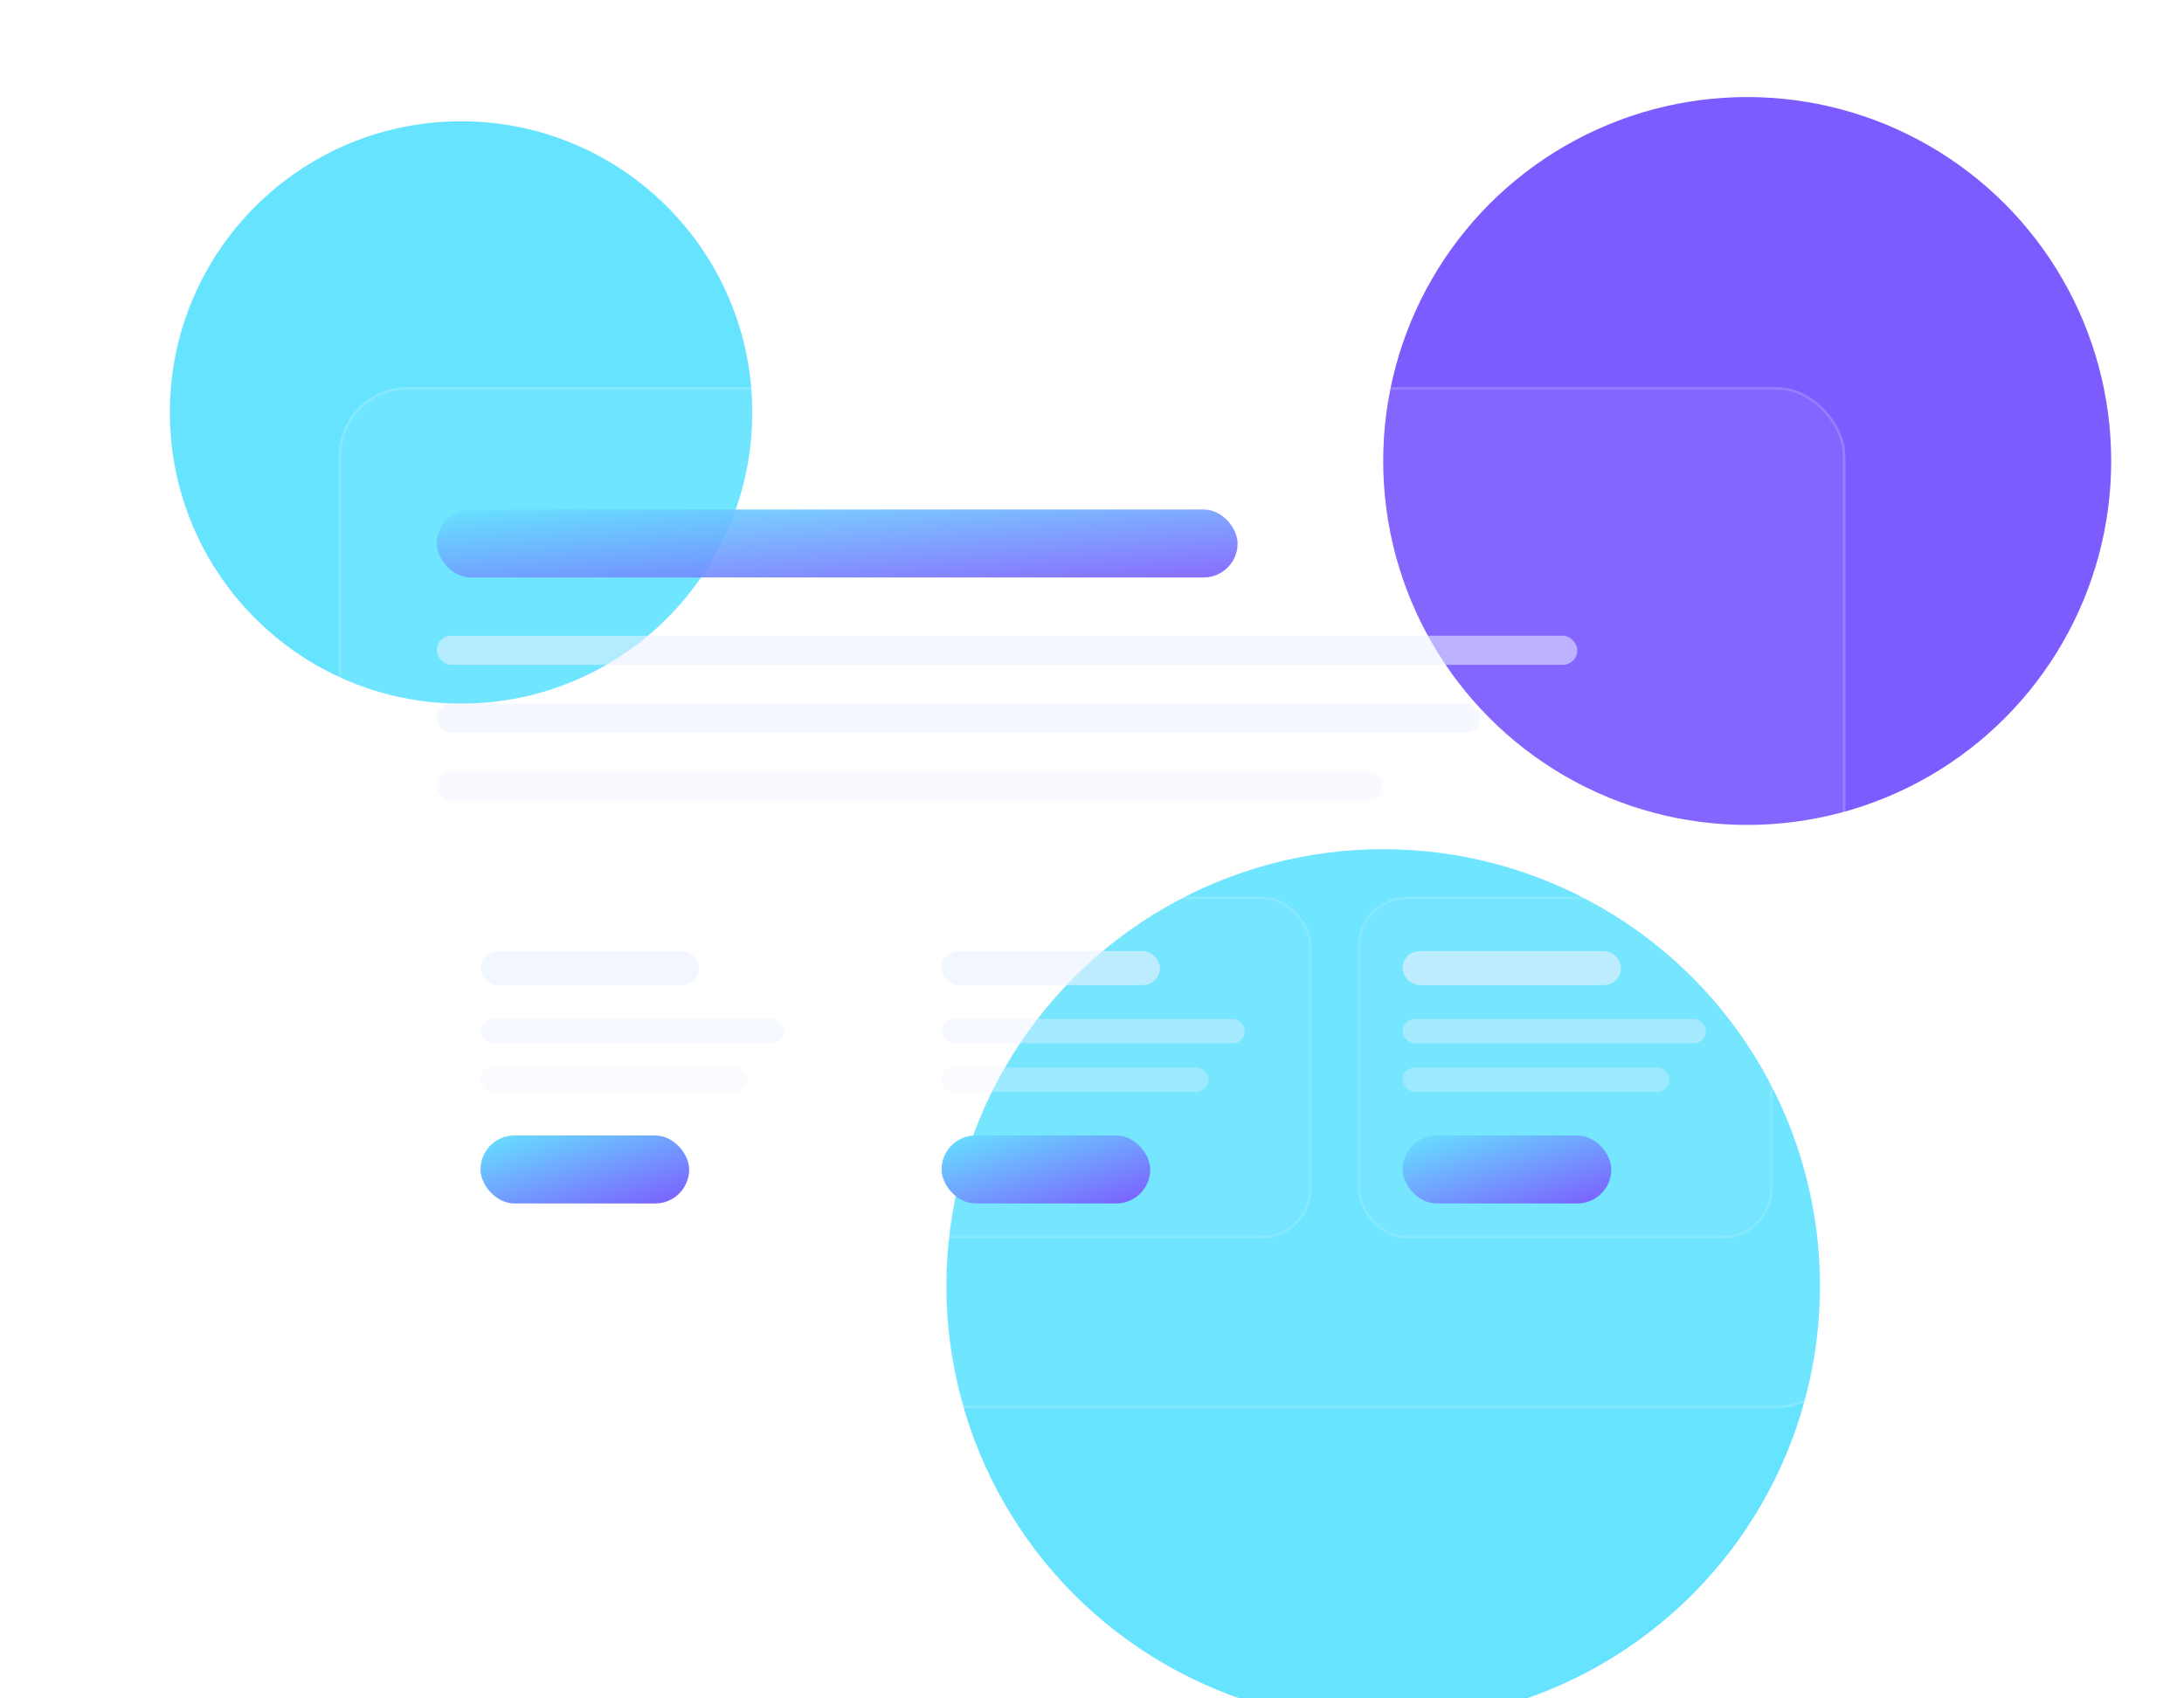 <svg xmlns="http://www.w3.org/2000/svg" width="900" height="700" viewBox="0 0 900 700">
  <defs>
    <linearGradient id="g1" x1="0" x2="1" y1="0" y2="1">
      <stop offset="0" stop-color="#66e3ff" stop-opacity="1"/>
      <stop offset="1" stop-color="#7c5cff" stop-opacity="1"/>
    </linearGradient>
    <filter id="s" x="-30%" y="-30%" width="160%" height="160%">
      <feGaussianBlur in="SourceGraphic" stdDeviation="18" result="b"/>
      <feColorMatrix in="b" type="matrix" values="1 0 0 0 0  0 1 0 0 0  0 0 1 0 0  0 0 0 .35 0"/>
    </filter>
  </defs>
  <rect width="900" height="700" fill="none"/>
  <g filter="url(#s)">
    <circle cx="190" cy="170" r="120" fill="#66e3ff"/>
    <circle cx="720" cy="190" r="150" fill="#7c5cff"/>
    <circle cx="570" cy="530" r="180" fill="#66e3ff"/>
  </g>
  <g>
    <rect x="140" y="160" width="620" height="420" rx="28" fill="rgba(255,255,255,.06)" stroke="rgba(255,255,255,.18)"/>
    <rect x="180" y="210" width="330" height="28" rx="14" fill="url(#g1)" opacity=".9"/>
    <rect x="180" y="262" width="470" height="12" rx="6" fill="rgba(234,240,255,.55)"/>
    <rect x="180" y="290" width="430" height="12" rx="6" fill="rgba(234,240,255,.45)"/>
    <rect x="180" y="318" width="390" height="12" rx="6" fill="rgba(234,240,255,.35)"/>
    <g transform="translate(180 370)">
      <rect width="170" height="140" rx="20" fill="rgba(255,255,255,.05)" stroke="rgba(255,255,255,.14)"/>
      <rect x="18" y="22" width="90" height="14" rx="7" fill="rgba(234,240,255,.62)"/>
      <rect x="18" y="50" width="125" height="10" rx="5" fill="rgba(234,240,255,.42)"/>
      <rect x="18" y="70" width="110" height="10" rx="5" fill="rgba(234,240,255,.32)"/>
      <rect x="18" y="98" width="86" height="28" rx="14" fill="url(#g1)"/>
    </g>
    <g transform="translate(370 370)">
      <rect width="170" height="140" rx="20" fill="rgba(255,255,255,.05)" stroke="rgba(255,255,255,.14)"/>
      <rect x="18" y="22" width="90" height="14" rx="7" fill="rgba(234,240,255,.62)"/>
      <rect x="18" y="50" width="125" height="10" rx="5" fill="rgba(234,240,255,.42)"/>
      <rect x="18" y="70" width="110" height="10" rx="5" fill="rgba(234,240,255,.32)"/>
      <rect x="18" y="98" width="86" height="28" rx="14" fill="url(#g1)"/>
    </g>
    <g transform="translate(560 370)">
      <rect width="170" height="140" rx="20" fill="rgba(255,255,255,.05)" stroke="rgba(255,255,255,.14)"/>
      <rect x="18" y="22" width="90" height="14" rx="7" fill="rgba(234,240,255,.62)"/>
      <rect x="18" y="50" width="125" height="10" rx="5" fill="rgba(234,240,255,.42)"/>
      <rect x="18" y="70" width="110" height="10" rx="5" fill="rgba(234,240,255,.32)"/>
      <rect x="18" y="98" width="86" height="28" rx="14" fill="url(#g1)"/>
    </g>
  </g>
</svg>